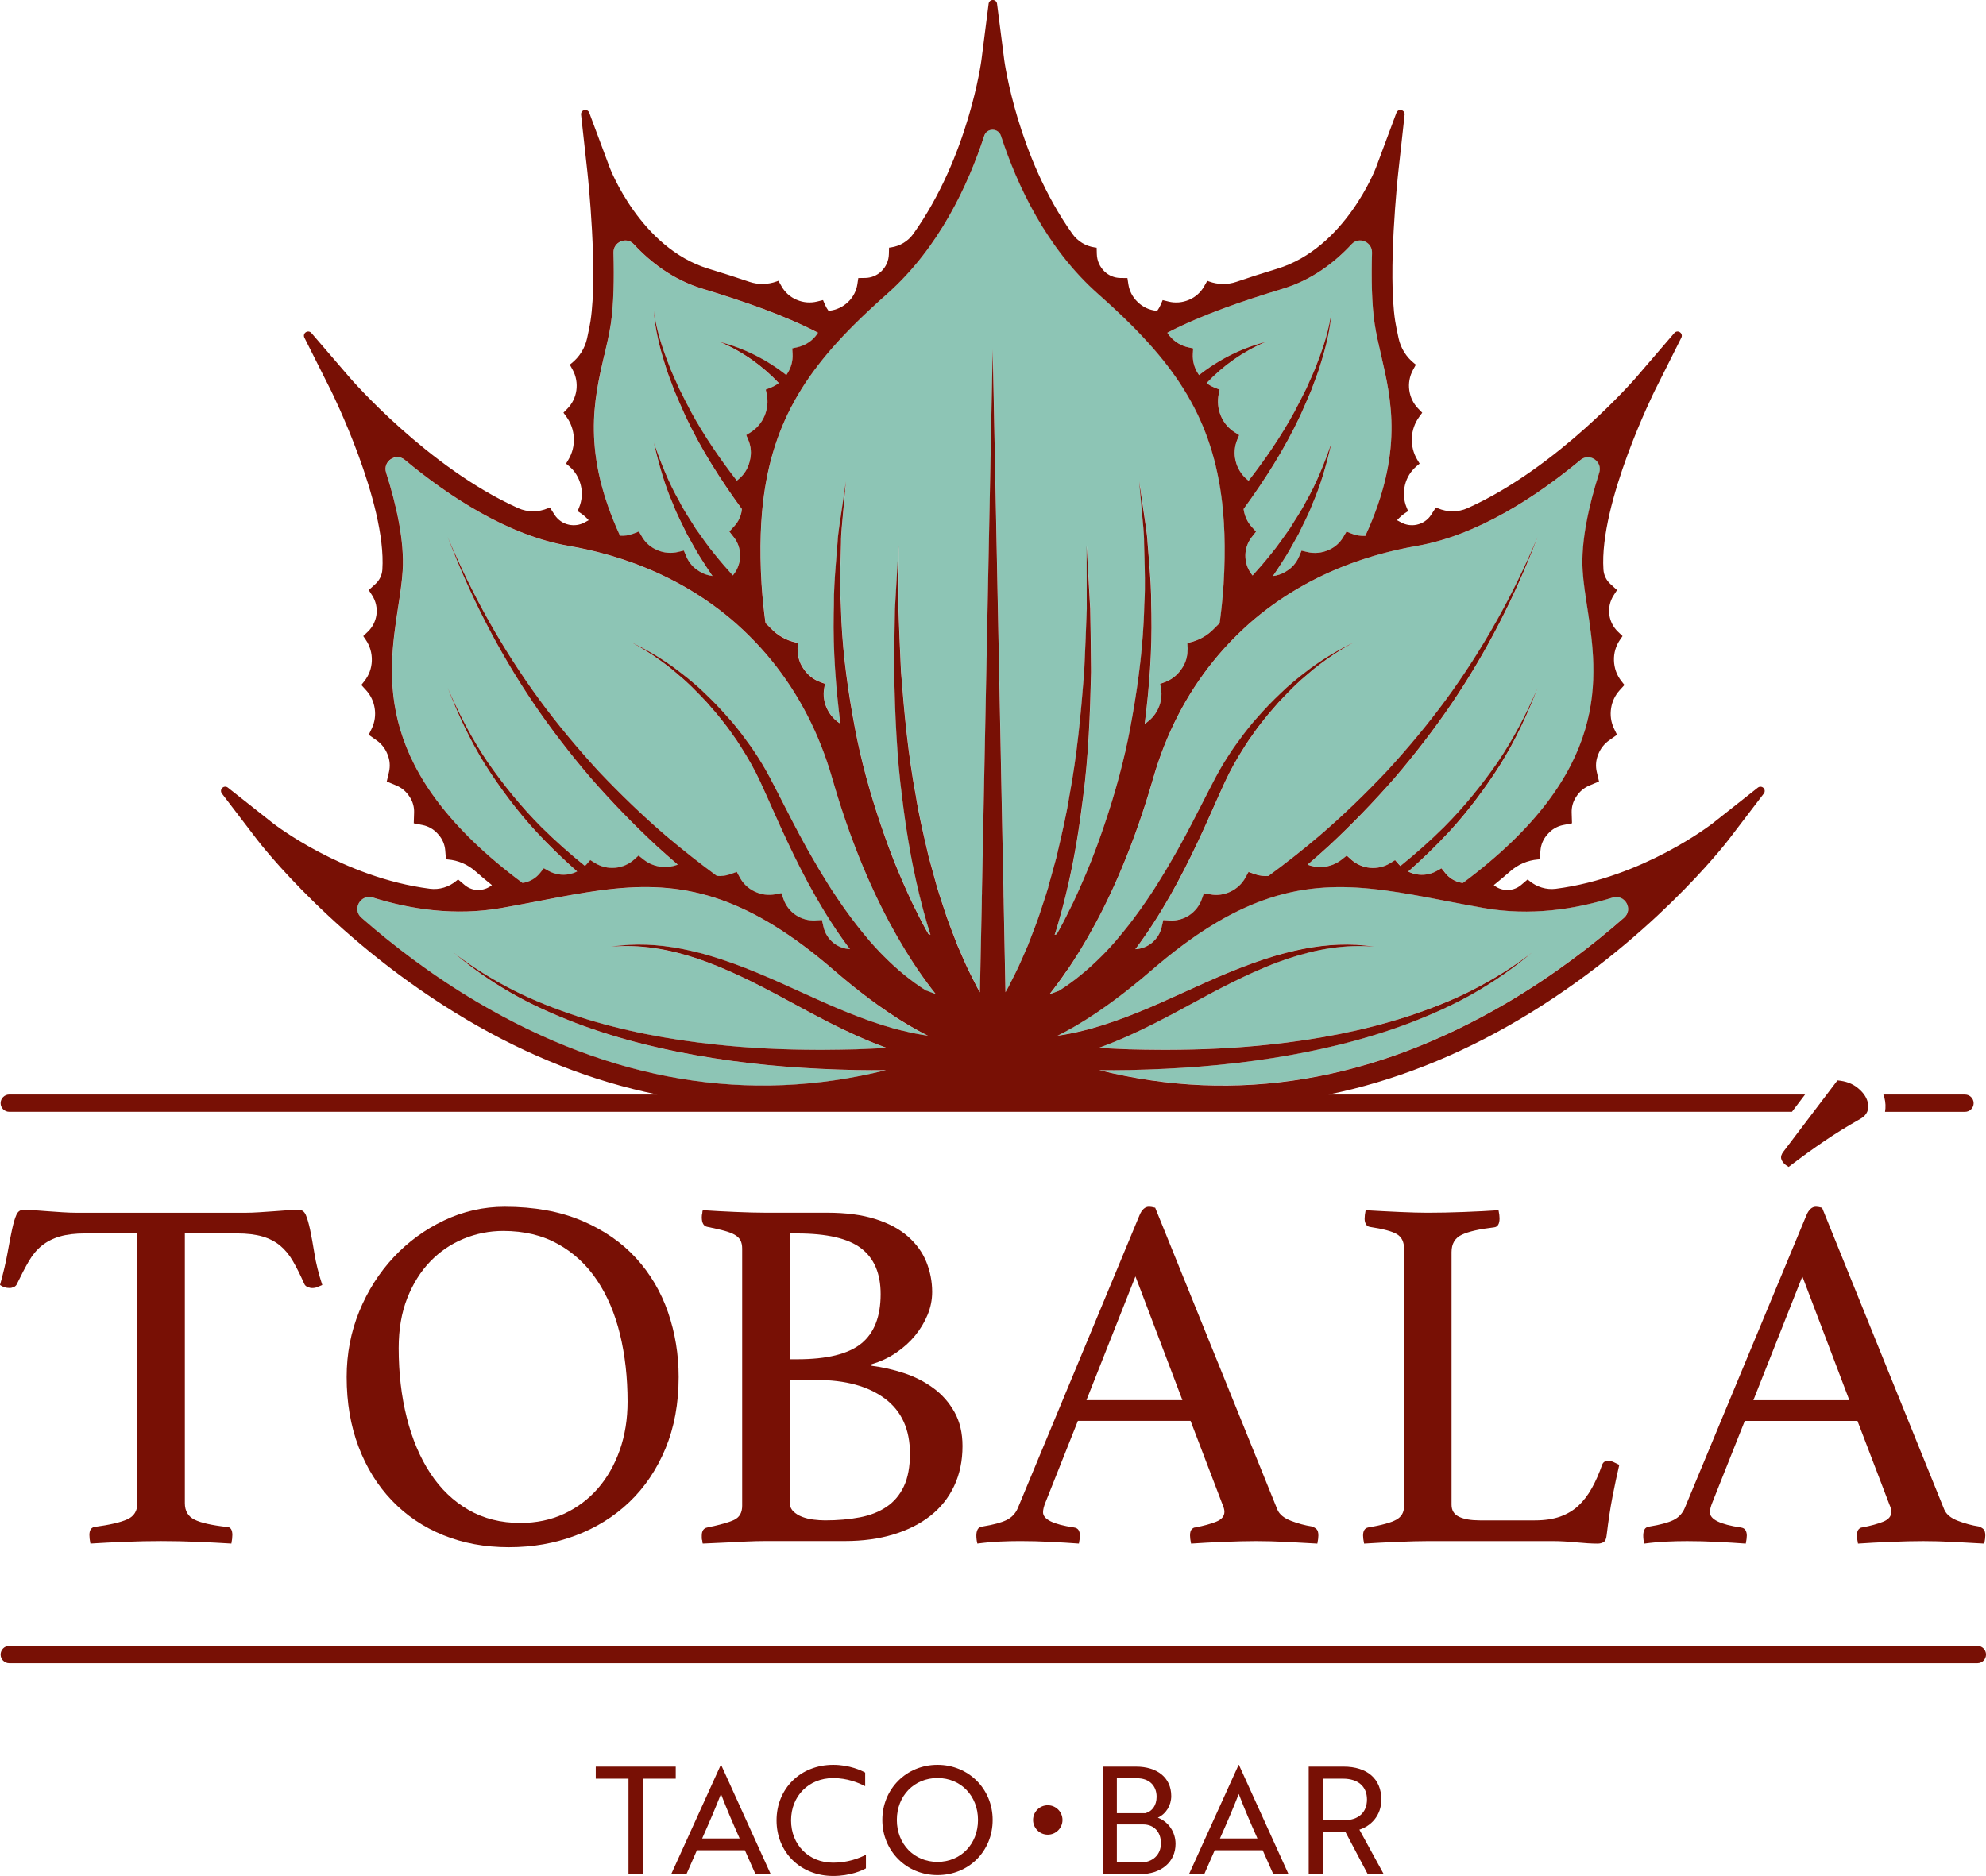 <?xml version="1.0" encoding="UTF-8"?><svg id="Capa_2" xmlns="http://www.w3.org/2000/svg" viewBox="0 0 599.47 566.37"><defs><style>.cls-1{fill:#781005;}.cls-2{fill:#8dc5b5;}</style></defs><g id="Capa_1-2"><g><polygon class="cls-1" points="203.97 533.35 179.83 533.35 179.83 537 189.71 537 189.71 565.83 194.04 565.83 194.04 537 203.97 537 203.97 533.35"/><path class="cls-1" d="M217.58,532.81l-14.98,33.02h4.6l3.16-7.22h14.48l3.2,7.22h4.6l-14.98-33.02h-.09Zm-5.64,22.24c2.21-4.96,3.88-8.84,5.68-13.44,1.76,4.6,3.43,8.48,5.64,13.44h-11.32Z"/><path class="cls-1" d="M238.78,549.59c0-7.35,5.32-12.77,12.72-12.77,4.15,0,7.53,1.35,9.65,2.44v-4.1c-1.08-.63-4.74-2.35-9.65-2.35-9.83,0-17.1,7.13-17.1,16.78s7.26,16.78,17.1,16.78c5.14,0,8.8-1.67,9.88-2.3v-4.1c-2.12,1.08-5.5,2.39-9.88,2.39-7.4,0-12.72-5.41-12.72-12.77Z"/><path class="cls-1" d="M282.98,532.81c-9.43,0-16.65,7.34-16.65,16.65s7.22,16.65,16.65,16.65,16.65-7.2,16.65-16.65-7.35-16.65-16.65-16.65Zm0,29.31c-7.04,0-12.27-5.37-12.27-12.66s5.23-12.66,12.27-12.66,12.23,5.37,12.23,12.66-5.19,12.66-12.23,12.66Z"/><path class="cls-1" d="M349.48,548.78c2.53-1.17,4.06-3.74,4.06-6.54,0-5.55-4.24-8.89-10.65-8.89h-9.97v32.48h11.14c6.45,0,10.78-3.65,10.78-9.16,0-3.56-2.17-6.72-5.37-7.9Zm-12.36-11.91h6.09c3.7,0,5.91,2.26,5.91,5.59,0,2.62-1.35,4.42-3.38,4.96h-8.62v-10.56Zm7.08,25.44h-7.08v-11.5h7.94c3.2,0,5.37,2.21,5.37,5.68s-2.48,5.82-6.23,5.82Z"/><path class="cls-1" d="M373.88,532.81l-14.98,33.02h4.6l3.16-7.22h14.48l3.2,7.22h4.6l-14.98-33.02h-.09Zm-5.64,22.24c2.21-4.96,3.88-8.84,5.68-13.44,1.76,4.6,3.43,8.48,5.64,13.44h-11.32Z"/><path class="cls-1" d="M416.95,543.27c0-6.23-4.29-9.92-11.41-9.92h-10.51v32.48h4.33v-12.72h6.77l6.72,12.72h4.83l-7.35-13.44c3.47-1.08,6.63-4.24,6.63-9.11Zm-11.19,6.27h-6.41v-12.54h6.05c4.51,0,7.22,2.35,7.22,6.27s-2.57,6.27-6.86,6.27Z"/><path class="cls-1" d="M316.27,545.02c-2.45,0-4.44,1.99-4.44,4.44s1.99,4.44,4.44,4.44,4.44-1.99,4.44-4.44-1.99-4.44-4.44-4.44Z"/><g><path class="cls-2" d="M264.98,303.45c-3.18-2.28-6.58-4.89-10.23-7.93-1.03-.86-2.08-1.75-3.15-2.67-12.67-10.95-23.62-17.49-33.85-21.13-11.13-3.96-21.41-4.47-32.07-3.42-1.55,.15-3.12,.34-4.69,.55-5.21,.7-10.56,1.7-16.18,2.78-.64,.12-1.27,.24-1.91,.37-2.1,.4-4.25,.81-6.43,1.22-.24,.04-.48,.09-.72,.13-.24,.04-.48,.09-.72,.13-1.22,.22-2.42,.45-3.67,.67-13.98,2.45-27.38,.43-38.8-3.15-3.71-1.16-6.41,3.52-3.49,6.08,9.47,8.29,21.23,17.34,34.92,25.43,40.69,24.04,82.09,30.91,123.43,20.6-3.03,.02-6.07,.02-9.1-.04-14.35-.31-28.69-1.33-42.87-3.57-14.17-2.2-28.2-5.54-41.6-10.6-6.68-2.58-13.25-5.47-19.45-9.03-6.2-3.56-12.09-7.62-17.5-12.25,5.63,4.36,11.68,8.11,17.99,11.33,6.31,3.23,12.94,5.76,19.65,7.98,13.46,4.34,27.42,6.95,41.46,8.44,10.27,1.11,20.6,1.58,30.93,1.6,.3,0,.6,0,.9,0,.05,0,.09,0,.13,0,.51,0,1.03,0,1.54-.01,2.8-.01,5.59-.05,8.38-.13,.13,0,.27,0,.4,0,.34,0,.68-.03,1.01-.05,.41-.01,.81-.04,1.22-.05,1.75-.06,3.5-.15,5.24-.23,.65-.03,1.3-.05,1.95-.09-.19-.07-.37-.14-.56-.21-5.83-2.13-11.41-4.7-16.83-7.46-3.35-1.7-6.64-3.47-9.91-5.25-4.48-2.44-8.96-4.86-13.5-7.1-1.95-.97-3.92-1.9-5.91-2.79-2.44-1.1-4.91-2.13-7.42-3.07-8.27-3.09-17.08-5.13-26.01-4.87-1.06,.03-2.12,.08-3.18,.18,.94-.16,1.89-.26,2.84-.36,7.05-.75,14.22-.03,21.19,1.56,1.96,.45,3.9,.94,5.82,1.51,9.7,2.87,18.94,7.05,28.04,11.21,9.07,4.15,18.17,8.15,27.53,10.77,.83,.23,1.67,.44,2.51,.65,2.58,.64,5.18,1.17,7.77,1.54-.89-.44-1.83-.93-2.79-1.45-3.64-1.96-7.74-4.52-12.32-7.8Z"/><path class="cls-2" d="M191.1,161.19l1.76-.68,1.01,1.71c1.01,1.7,2.57,3.07,4.39,3.84l.23,.1c1.94,.82,4.13,1.01,6.18,.52l1.76-.42,.77,1.83c.79,1.85,2.11,3.37,3.84,4.4l.37,.22c1.12,.67,2.37,1.06,3.66,1.22-.96-1.39-1.89-2.8-2.79-4.22-1.83-2.73-3.35-5.66-4.97-8.5-1.39-2.98-2.98-5.84-4.12-8.91-2.63-5.98-4.34-12.3-5.83-18.58,2.17,6.1,4.5,12.11,7.71,17.68,1.43,2.86,3.29,5.5,4.93,8.22,1.88,2.59,3.63,5.24,5.68,7.68,1.77,2.23,3.62,4.38,5.54,6.47l.38-.5c1.18-1.57,1.82-3.51,1.8-5.47v-.23c-.02-1.92-.68-3.81-1.87-5.31l-1.36-1.73,1.56-1.72c1.26-1.38,2.04-3.16,2.21-5.01v-.07c-6.51-8.94-12.47-18.31-17.16-28.33-1.12-2.53-2.24-5.05-3.3-7.59-.92-2.61-2.02-5.14-2.76-7.8-1.67-5.24-2.99-10.63-3.36-16.11,.72,5.44,2.37,10.69,4.35,15.77,.9,2.57,2.15,5.02,3.21,7.52,1.2,2.44,2.47,4.86,3.72,7.27,3.99,7.29,8.69,14.15,13.77,20.7l.62-.52c1.6-1.34,2.75-3.19,3.23-5.21l.12-.49c.49-2.03,.32-4.12-.49-6.04l-.64-1.51,1.34-.84c1.86-1.18,3.31-2.88,4.17-4.91,.94-2.2,1.15-4.48,.66-6.7l-.28-1.28,1.66-.66c.83-.33,1.58-.78,2.28-1.31-4.92-5.21-10.96-9.53-17.78-12.41,7.18,1.84,14.05,5.27,20.05,9.99,.01-.02,.03-.03,.04-.05l.27-.42c1.14-1.76,1.68-3.8,1.57-5.89l-.09-1.69,1.57-.35c2.07-.46,3.98-1.61,5.36-3.22,.32-.37,.59-.77,.85-1.17-10.45-5.39-22.46-9.5-34.94-13.3-8.67-2.64-15.49-7.84-20.67-13.42-2.22-2.39-6.23-.68-6.14,2.58,.22,7.65,.1,15.64-.83,21.67-.47,3.03-1.18,6.08-1.93,9.31-3.13,13.47-6.79,29.37,4.77,54.51,1.33,.07,2.68-.11,3.93-.6Z"/><path class="cls-2" d="M276.59,292.08c-.38-.57-.77-1.15-1.15-1.74-5.97-9.18-12.45-21.42-18.35-37.39-.08-.23-.17-.46-.25-.68-.08-.23-.17-.45-.25-.68-1.35-3.73-2.67-7.66-3.94-11.79-.48-1.57-.96-3.17-1.43-4.8-3.86-13.44-10.04-25.33-18.17-35.39-2.21-2.73-4.57-5.33-7.06-7.79-1.08-1.06-2.18-2.11-3.31-3.12-.17-.16-.35-.32-.52-.47-8.83-7.76-19.18-13.88-30.8-18.15-2.15-.79-4.34-1.52-6.58-2.18-.3-.09-.6-.18-.91-.26-.3-.09-.6-.18-.9-.26-3.65-1.01-7.4-1.86-11.26-2.53-18.42-3.18-36.28-15-49.48-25.96-2.74-2.28-6.75,.46-5.66,3.85,3.14,9.86,5.58,20.73,5,29.64-.22,3.44-.78,7.11-1.38,11-3.22,21.07-7.56,49.63,37.53,83.22,.14-.02,.28-.01,.42-.04,1.95-.37,3.66-1.4,4.87-2.91l1.17-1.47,1.48,.82c1.83,1.02,3.97,1.38,6.03,1.01,.91-.16,1.76-.47,2.55-.86-4.3-3.8-8.44-7.79-12.34-11.99-5.8-6.32-10.95-13.21-15.53-20.43-4.51-7.28-8.14-15.04-11.18-22.99,3.37,7.83,7.3,15.39,12.06,22.42,4.84,6.97,10.19,13.56,16.16,19.56,4.19,4.15,8.6,8.06,13.18,11.76,.15-.15,.32-.28,.46-.45l1.15-1.32,1.49,.92c1.79,1.1,3.94,1.6,6.02,1.41,2.18-.2,4.2-1.09,5.76-2.51l1.31-1.18,1.52,1.2c1.67,1.32,3.67,2.09,5.79,2.23,1.58,.11,3.1-.14,4.52-.69-2.16-1.86-4.3-3.74-6.4-5.66-6.97-6.47-13.56-13.32-19.82-20.45-6.16-7.22-11.97-14.72-17.29-22.56-10.62-15.69-19.25-32.64-25.93-50.27,7.32,17.37,16.54,33.92,27.63,49.07,5.55,7.57,11.58,14.77,17.91,21.67,6.44,6.81,13.17,13.32,20.26,19.42,5,4.25,10.16,8.31,15.45,12.19,1.33,.1,2.67-.05,3.94-.49l2.07-.72,.93,1.7c1.01,1.84,2.54,3.3,4.44,4.21,1.99,.96,4.09,1.24,6.17,.86l1.92-.35,.68,1.91c.69,1.91,2,3.58,3.69,4.71,1.78,1.18,3.85,1.73,5.89,1.61l1.98-.12,.49,2.13c.43,1.85,1.47,3.53,2.94,4.73,1.46,1.19,3.21,1.84,5.02,1.93-7.67-10.19-13.65-21.33-18.96-32.62-2.8-5.93-5.36-11.97-8.07-17.84-1.66-3.6-3.62-7.07-5.77-10.43-.16-.25-.31-.49-.47-.74-.33-.51-.64-1.02-.98-1.52-.28-.41-.58-.81-.87-1.22-.61-.87-1.21-1.75-1.85-2.6-.81-1.08-1.66-2.14-2.51-3.19-.32-.39-.63-.77-.95-1.16-.25-.3-.51-.59-.77-.89-.68-.79-1.35-1.59-2.05-2.36-.25-.28-.53-.55-.78-.82-.33-.36-.67-.71-1-1.06-1.66-1.73-3.36-3.42-5.15-5.02-.39-.35-.81-.69-1.21-1.03-.53-.46-1.05-.91-1.59-1.36-.23-.19-.45-.39-.68-.58-3.81-3.07-7.88-5.82-12.23-8.14,4.29,2,8.36,4.43,12.22,7.18,.24,.17,.48,.34,.71,.51,.23,.17,.45,.35,.68,.52,.61,.45,1.21,.92,1.81,1.38,.58,.46,1.17,.91,1.74,1.38,1.06,.87,2.11,1.76,3.14,2.68,.58,.52,1.13,1.06,1.69,1.59,2.48,2.34,4.84,4.79,7.08,7.36,.5,.57,1.01,1.13,1.5,1.71,.07,.08,.14,.17,.21,.26,1.67,2.02,3.26,4.11,4.78,6.25,.23,.33,.48,.65,.71,.98,.28,.41,.56,.83,.84,1.25,1.56,2.34,3.02,4.74,4.35,7.23,.08,.14,.17,.28,.24,.43,.11,.21,.22,.43,.33,.64,1.45,2.76,2.86,5.52,4.26,8.27,.15,.3,.31,.6,.47,.9,1.3,2.54,2.59,5.07,3.94,7.57,.57,1.07,1.16,2.13,1.74,3.2,.17,.32,.34,.64,.52,.95,.18,.32,.36,.63,.54,.95,.2,.36,.4,.71,.61,1.07,1.64,2.89,3.33,5.74,5.09,8.53,.2,.32,.4,.64,.61,.96,.19,.3,.38,.61,.58,.91,.12,.18,.24,.36,.35,.54,.22,.34,.45,.67,.68,1.01,.24,.37,.49,.73,.73,1.1,1.41,2.09,2.87,4.15,4.37,6.16,.28,.37,.56,.73,.84,1.09,.23,.29,.45,.59,.67,.88,.58,.74,1.16,1.46,1.75,2.19,.31,.38,.63,.75,.94,1.13,.4,.47,.78,.96,1.19,1.43,1.06,1.22,2.16,2.42,3.28,3.58,.34,.35,.68,.69,1.02,1.03,3.91,3.92,8.16,7.45,12.73,10.32,.96,.37,1.92,.72,2.88,1.08-1.73-2.18-3.55-4.65-5.45-7.43-.15-.22-.3-.44-.44-.66Z"/><path class="cls-2" d="M353.23,101.61c1.38,1.62,3.29,2.76,5.36,3.23l1.57,.35-.09,1.69c-.11,2.09,.43,4.13,1.57,5.89l.27,.42s.03,.03,.04,.05c6-4.72,12.87-8.15,20.05-9.99-6.81,2.88-12.85,7.19-17.78,12.41,.7,.53,1.45,.98,2.28,1.31l1.66,.66-.25,1.16c-.5,2.3-.29,4.66,.64,6.82,.86,2.03,2.3,3.73,4.17,4.91l1.34,.84-.55,1.31c-.87,2.06-1.05,4.29-.53,6.47,.53,2.23,1.75,4.19,3.45,5.61l.47,.39c5.08-6.55,9.78-13.41,13.77-20.7,1.25-2.41,2.52-4.82,3.72-7.27,1.06-2.5,2.31-4.94,3.21-7.52,1.98-5.08,3.63-10.33,4.35-15.77-.37,5.48-1.69,10.87-3.36,16.11-.74,2.66-1.84,5.19-2.76,7.8-1.06,2.55-2.18,5.07-3.3,7.59-4.68,10-10.63,19.37-17.14,28.29,.27,2.04,1.12,3.94,2.47,5.42l1.29,1.42-1.3,1.65c-1.23,1.56-1.91,3.51-1.93,5.49-.02,2.09,.62,4.03,1.8,5.6l.38,.5c1.91-2.09,3.77-4.25,5.53-6.47,2.05-2.44,3.8-5.09,5.68-7.68,1.65-2.72,3.5-5.35,4.93-8.22,3.21-5.57,5.54-11.58,7.71-17.68-1.49,6.28-3.2,12.6-5.83,18.58-1.15,3.07-2.73,5.93-4.12,8.91-1.62,2.84-3.14,5.77-4.97,8.5-.9,1.42-1.83,2.83-2.79,4.22,1.29-.16,2.54-.56,3.66-1.22l.37-.22c1.73-1.03,3.05-2.55,3.84-4.4l.77-1.83,1.76,.42c2.04,.49,4.24,.31,6.18-.52l.22-.1c1.85-.79,3.37-2.12,4.4-3.84l1.01-1.7,1.76,.68c1.25,.48,2.6,.67,3.93,.6,11.56-25.13,7.89-41.04,4.77-54.51-.75-3.23-1.46-6.28-1.93-9.31-.93-6.03-1.05-14.02-.83-21.67,.09-3.26-3.92-4.98-6.14-2.58-5.18,5.58-12,10.78-20.67,13.42-12.49,3.8-24.5,7.91-34.96,13.31,.22,.34,.45,.68,.72,.99l.15,.17Z"/><path class="cls-2" d="M490.22,277.06c2.92-2.56,.22-7.24-3.49-6.08-11.41,3.58-24.82,5.6-38.8,3.15-1.24-.22-2.45-.45-3.67-.67-.24-.04-.48-.09-.72-.13-.24-.04-.48-.09-.72-.13-2.18-.41-4.33-.82-6.43-1.22-.64-.12-1.28-.25-1.91-.37-5.62-1.08-10.97-2.07-16.18-2.78-1.58-.21-3.14-.4-4.69-.55-10.66-1.05-20.93-.54-32.07,3.42-10.22,3.64-21.18,10.18-33.85,21.13-1.07,.92-2.12,1.81-3.15,2.67-3.65,3.04-7.05,5.65-10.23,7.93-4.59,3.29-8.69,5.84-12.32,7.8-.96,.52-1.89,1.01-2.79,1.45,2.6-.37,5.19-.89,7.77-1.54,.84-.21,1.68-.42,2.51-.65,9.36-2.61,18.46-6.62,27.53-10.77,9.1-4.16,18.34-8.34,28.04-11.21,1.92-.57,3.86-1.07,5.82-1.51,6.97-1.59,14.14-2.3,21.19-1.56,.95,.1,1.9,.2,2.84,.36-1.06-.1-2.12-.14-3.18-.18-8.93-.26-17.75,1.77-26.01,4.87-2.51,.94-4.98,1.97-7.43,3.07-1.98,.89-3.95,1.82-5.9,2.79-4.55,2.25-9.02,4.67-13.5,7.1-3.27,1.78-6.56,3.55-9.91,5.25-5.43,2.77-11.01,5.34-16.86,7.47-.18,.07-.36,.14-.54,.2,.69,.04,1.38,.06,2.06,.09,1.71,.09,3.42,.17,5.13,.23,.41,.01,.81,.04,1.22,.05,.34,.01,.68,.04,1.02,.05,.13,0,.27,0,.4,0,2.79,.07,5.59,.11,8.39,.13,.51,0,1.03,.01,1.54,.01,.04,0,.09,0,.13,0,.3,0,.6,0,.9,0,10.33-.02,20.66-.49,30.93-1.6,14.03-1.48,27.99-4.1,41.46-8.44,6.7-2.22,13.34-4.76,19.65-7.98,6.31-3.22,12.36-6.97,17.99-11.33-5.41,4.63-11.3,8.69-17.5,12.25-6.2,3.56-12.77,6.45-19.45,9.03-13.41,5.06-27.44,8.4-41.6,10.6-14.17,2.24-28.52,3.27-42.87,3.57-3.03,.06-6.07,.06-9.1,.04,41.35,10.3,82.74,3.44,123.43-20.6,13.69-8.09,25.45-17.14,34.92-25.43Z"/><path class="cls-2" d="M317.07,265.49l1.85-6.71c.14-.6,.28-1.2,.41-1.79,1.28-5.52,2.6-11.04,3.48-16.65,2.34-12.38,3.51-24.98,4.49-37.59,.06-1.21,.11-2.42,.16-3.63,.1-2.18,.2-4.36,.28-6.54,.12-2.93,.22-5.87,.33-8.81l-.04-19.02,.02,.34,1.06,18.67c.05,2.55,.09,5.1,.13,7.65,.05,3.37,.1,6.75,.12,10.13,0,.43,.01,.86,.01,1.28-.29,12.71-.77,25.46-2.45,38.13-.52,4.33-1.14,8.66-1.87,12.98-.35,2.1-.73,4.21-1.14,6.3-.06,.31-.13,.63-.19,.94-.06,.32-.13,.63-.19,.95-1.13,5.55-2.46,11.07-4.06,16.53-.34,1.19-.72,2.37-1.09,3.55h.02l.38-.13,.23-.08c.27-.48,.55-.95,.81-1.44,1.49-2.66,2.8-5.44,4.18-8.18,1.85-3.98,3.62-8.01,5.26-12.1,.09-.23,.19-.46,.28-.7,.09-.22,.17-.45,.25-.67,.46-1.18,.92-2.37,1.36-3.56,.78-2.12,1.52-4.25,2.25-6.4,3.24-9.56,5.94-19.34,7.81-29.31,1.98-10.57,3.5-21.29,4.04-32.08,.08-1.65,.14-3.3,.18-4.95,.1-1.54,.15-3.07,.18-4.61,.07-4.7-.14-9.4-.24-14.11,.02-3.13-.41-6.23-.65-9.35l-.78-8.65-.06-.7,.03,.22,.07,.47,1.26,8.6c.42,3.1,1.02,6.2,1.18,9.33,.32,4.21,.72,8.43,.94,12.66,.11,2.04,.18,4.09,.16,6.14,.03,.89,.04,1.79,.06,2.68,.21,11.08-.64,22.18-2.02,33.21,1.65-1.03,3.02-2.49,3.89-4.24l.12-.25c.96-1.93,1.28-4.15,.9-6.27l-.24-1.32,1.31-.47c2.06-.74,3.81-2.09,5.05-3.9l.22-.32c1.09-1.59,1.66-3.5,1.68-5.42,0-.2,.03-.41,.02-.61l-.08-1.61,.57-.13c2.91-.64,5.52-2.11,7.53-4.24,.53-.56,1.1-1.08,1.65-1.63,.25-1.79,.46-3.56,.64-5.31,.23-2.22,.43-4.41,.56-6.56,.32-5.35,.4-10.35,.24-15.05-.08-2.32-.22-4.57-.41-6.75-1.17-13.04-4.42-23.64-9.63-33.14-.74-1.34-1.51-2.67-2.33-3.97-2.99-4.77-6.51-9.3-10.54-13.77-1.24-1.37-2.52-2.74-3.85-4.1-.2-.21-.41-.42-.62-.63-.2-.21-.41-.41-.61-.62-3.12-3.12-6.48-6.25-10.1-9.45-15.73-13.91-24.56-33.04-29.36-47.77-.8-2.45-4.25-2.45-5.05,0-4.8,14.73-13.63,33.86-29.36,47.77-3.62,3.2-6.98,6.32-10.1,9.45-.21,.21-.41,.41-.61,.62-.21,.21-.41,.42-.62,.62-1.33,1.36-2.62,2.73-3.86,4.1-4.03,4.46-7.55,8.99-10.54,13.77-.82,1.3-1.59,2.63-2.33,3.97-5.22,9.5-8.46,20.1-9.63,33.14-.19,2.18-.33,4.42-.41,6.75-.16,4.7-.08,9.69,.24,15.05,.13,2.15,.33,4.34,.56,6.56,.18,1.75,.4,3.52,.64,5.31,.54,.55,1.12,1.07,1.65,1.63,2.01,2.13,4.62,3.59,7.53,4.24l.57,.13-.08,1.61c-.01,.2,.02,.41,.02,.61,.02,1.92,.59,3.83,1.68,5.42l.22,.32c1.24,1.81,2.99,3.16,5.05,3.9l1.31,.47-.24,1.32c-.38,2.12-.06,4.35,.9,6.27l.12,.24c.87,1.74,2.23,3.19,3.87,4.22-1.39-11.03-2.23-22.13-2.02-33.22,.02-.89,.02-1.78,.06-2.66-.02-2.05,.06-4.1,.16-6.15,.22-4.22,.62-8.44,.94-12.65,.16-3.13,.76-6.23,1.18-9.33l1.36-9.29-.84,9.35c-.25,3.12-.67,6.21-.65,9.35-.1,4.7-.31,9.4-.24,14.09,.02,1.54,.08,3.08,.18,4.62,.03,1.64,.1,3.29,.18,4.93,.53,10.8,2.06,21.52,4.04,32.1,1.86,9.96,4.56,19.74,7.81,29.29,.73,2.15,1.47,4.29,2.26,6.41,.44,1.2,.9,2.38,1.36,3.57,.09,.22,.17,.45,.25,.67,.09,.23,.19,.46,.28,.69,1.64,4.09,3.41,8.12,5.26,12.1,1.38,2.74,2.69,5.52,4.18,8.18,.26,.49,.54,.96,.81,1.44l.63,.21c-.38-1.18-.75-2.35-1.09-3.54-1.6-5.47-2.93-11-4.06-16.55-.06-.31-.13-.63-.19-.94-.06-.31-.13-.62-.19-.93-.41-2.1-.78-4.2-1.14-6.31-.72-4.31-1.34-8.64-1.86-12.97-1.68-12.67-2.16-25.42-2.45-38.13,0-.42,.01-.84,.01-1.26,.02-3.39,.07-6.78,.12-10.17,.04-2.55,.08-5.09,.13-7.64l1.08-19.01-.04,19.02c.11,2.93,.22,5.86,.33,8.79,.09,2.19,.19,4.39,.29,6.58,.05,1.2,.1,2.41,.16,3.61,.99,12.61,2.15,25.2,4.49,37.59,.88,5.61,2.2,11.13,3.47,16.64,.14,.6,.28,1.2,.42,1.8l1.85,6.71,.19,.68,.19,.69,.27,.98c.9,3,1.93,5.95,2.89,8.92,1.02,2.95,2.21,5.83,3.3,8.74,1.27,2.83,2.42,5.72,3.82,8.46l2.08,4.12,.86,1.52,.54-27.35v-.72l.03-.64v-.36l.02-.71v-.72l.27-12.93v-.76l.03-.76,2.96-149.33,2.96,149.33v.76l.03,.76,.26,12.93v.72l.03,.71v.36l.02,.64v.72l.56,27.32,.84-1.49,2.08-4.12c1.4-2.74,2.55-5.63,3.82-8.46,1.09-2.91,2.28-5.79,3.3-8.74,.96-2.97,1.99-5.92,2.89-8.92l.27-.98,.19-.69,.19-.68Z"/><path class="cls-2" d="M332.45,288.76c.34-.34,.69-.69,1.03-1.04,1.11-1.16,2.2-2.34,3.26-3.55,.4-.46,.77-.93,1.16-1.4,.32-.38,.64-.76,.96-1.15,.59-.72,1.17-1.45,1.75-2.18,.23-.29,.45-.58,.68-.88,.27-.36,.55-.71,.82-1.07,1.52-2.02,2.99-4.1,4.42-6.21,.25-.36,.49-.73,.73-1.1,.22-.33,.45-.66,.67-1,.12-.18,.24-.36,.35-.53,.2-.3,.38-.61,.58-.92,.2-.32,.4-.64,.61-.96,1.76-2.8,3.46-5.65,5.09-8.53,.2-.36,.41-.71,.61-1.07,.18-.32,.36-.63,.54-.95,.18-.32,.35-.64,.52-.95,.59-1.06,1.17-2.13,1.74-3.2,1.35-2.5,2.64-5.03,3.94-7.57,.15-.3,.31-.6,.47-.9,1.4-2.75,2.81-5.51,4.26-8.27,.11-.21,.22-.43,.33-.64,.08-.14,.16-.28,.24-.43,1.34-2.49,2.8-4.9,4.36-7.24,.28-.41,.55-.83,.83-1.24,.23-.33,.47-.65,.7-.98,1.5-2.12,3.07-4.18,4.72-6.18,.09-.11,.17-.22,.26-.33,.47-.56,.96-1.09,1.44-1.64,2.26-2.59,4.64-5.07,7.14-7.42,.57-.53,1.12-1.08,1.7-1.6,1.02-.92,2.08-1.8,3.14-2.68,.57-.47,1.15-.92,1.73-1.38,.6-.47,1.2-.93,1.81-1.38,.23-.17,.45-.35,.68-.52,.24-.17,.48-.34,.71-.51,3.86-2.75,7.93-5.17,12.22-7.18-4.35,2.32-8.42,5.07-12.23,8.14-.23,.19-.45,.39-.68,.58-.54,.44-1.07,.9-1.59,1.36-.4,.35-.82,.68-1.21,1.03-1.78,1.6-3.49,3.29-5.14,5.02-.34,.35-.68,.71-1.01,1.07-.26,.28-.53,.54-.78,.82-.7,.77-1.37,1.57-2.05,2.36-.25,.3-.52,.59-.77,.89-.32,.38-.63,.76-.94,1.14-.86,1.06-1.71,2.12-2.52,3.2-.64,.85-1.24,1.73-1.85,2.59-.29,.41-.59,.81-.87,1.22-.34,.5-.65,1.02-.99,1.52-.16,.24-.32,.49-.47,.74-2.15,3.36-4.11,6.83-5.77,10.43-2.71,5.87-5.27,11.91-8.07,17.84-5.3,11.3-11.28,22.43-18.96,32.62,1.81-.1,3.56-.74,4.97-1.89,1.52-1.24,2.56-2.92,2.99-4.77l.49-2.13,1.99,.12c2.03,.12,4.1-.43,5.81-1.56,1.77-1.17,3.08-2.85,3.77-4.76l.69-1.91,1.92,.35c2.07,.38,4.18,.09,6.08-.82,1.98-.95,3.52-2.41,4.53-4.25l.93-1.7,2.07,.72c1.28,.45,2.61,.6,3.94,.49,5.28-3.88,10.44-7.95,15.45-12.19,7.09-6.11,13.82-12.61,20.26-19.42,6.33-6.9,12.36-14.1,17.91-21.67,11.09-15.15,20.31-31.69,27.63-49.07-6.68,17.63-15.31,34.58-25.93,50.27-5.32,7.84-11.13,15.34-17.29,22.56-6.26,7.13-12.85,13.98-19.82,20.45-2.1,1.92-4.24,3.8-6.4,5.66,1.41,.54,2.92,.79,4.45,.69,2.19-.14,4.19-.91,5.86-2.23l1.52-1.2,1.31,1.18c1.57,1.42,3.59,2.31,5.7,2.51,2.16,.2,4.3-.3,6.09-1.4l1.49-.92,1.15,1.32c.14,.16,.31,.3,.46,.45,4.58-3.7,8.99-7.61,13.18-11.76,5.97-6,11.33-12.59,16.16-19.56,4.76-7.03,8.69-14.6,12.06-22.42-3.05,7.95-6.68,15.71-11.18,22.99-4.58,7.22-9.73,14.11-15.53,20.43-3.91,4.2-8.04,8.19-12.35,12,.77,.38,1.58,.68,2.43,.83,2.19,.39,4.33,.02,6.15-.99l1.48-.82,1.17,1.47c1.21,1.51,2.92,2.54,4.82,2.9,.16,.03,.32,.03,.47,.05,45.09-33.58,40.75-62.14,37.53-83.21-.6-3.89-1.16-7.56-1.38-11-.58-8.91,1.86-19.77,5-29.64,1.08-3.4-2.92-6.13-5.66-3.85-13.19,10.96-31.06,22.79-49.48,25.96-3.86,.67-7.61,1.51-11.26,2.53-.3,.08-.6,.18-.9,.26-.3,.09-.6,.17-.91,.26-2.24,.66-4.43,1.39-6.58,2.18-11.62,4.27-21.97,10.39-30.8,18.15-.18,.15-.35,.31-.52,.47-1.12,1-2.2,2.03-3.27,3.08-2.51,2.47-4.88,5.08-7.1,7.83-8.13,10.06-14.3,21.95-18.17,35.39-.47,1.63-.95,3.23-1.43,4.8-1.27,4.14-2.59,8.06-3.94,11.79-.08,.23-.17,.45-.25,.68-.08,.23-.17,.46-.25,.68-5.9,15.97-12.38,28.22-18.35,37.4-.4,.62-.8,1.22-1.2,1.81l-.05,.07c-.09,.14-.19,.29-.28,.43-.02,.03-.05,.07-.07,.1-1.89,2.78-3.71,5.25-5.44,7.43,.96-.36,1.93-.71,2.88-1.08,4.57-2.87,8.83-6.4,12.75-10.34Z"/></g><path class="cls-1" d="M401,330.45c19.54-3.98,38.83-11.55,57.64-22.68,39.12-23.15,62.23-53.09,63.2-54.35l10.57-13.85c.4-.52,.34-1.23-.12-1.69-.46-.46-1.18-.49-1.69-.09l-13.67,10.8c-.21,.16-21,16.37-47.31,19.74-2.84,.36-5.78-.53-8.05-2.44l-.45-.38-1.99,1.69c-1.28,1.09-2.97,1.63-4.74,1.47-1.3-.11-2.51-.62-3.49-1.45,1.71-1.38,3.37-2.77,4.95-4.16,2.37-2.08,5.25-3.32,8.33-3.58l.59-.05,.22-2.71c.14-1.73,.86-3.4,2.01-4.7l.29-.33c1.18-1.33,2.78-2.25,4.52-2.6l2.69-.53-.1-3.25c-.05-1.65,.4-3.27,1.3-4.66l.14-.21c.96-1.49,2.33-2.63,3.96-3.31l2.86-1.19-.68-2.91c-.4-1.71-.27-3.48,.38-5.12l.1-.26c.67-1.68,1.8-3.11,3.28-4.15l2.35-1.66-.89-1.85c-.93-1.93-1.24-4.07-.88-6.26,.32-1.99,1.21-3.84,2.57-5.34l1.44-1.59-.93-1.19c-1.38-1.76-2.16-3.87-2.23-6.21-.07-2.23,.55-4.38,1.81-6.22l.78-1.14-1.41-1.35c-1.38-1.33-2.3-3.11-2.57-5.01-.3-2.07,.16-4.18,1.29-5.94l1.03-1.6-2-1.82c-1.25-1.13-2-2.68-2.11-4.39-1.3-20.1,15.35-53.69,15.51-54.03l8.01-15.96c.29-.59,.11-1.27-.43-1.64s-1.25-.27-1.68,.23l-11.64,13.54c-.23,.27-23.45,27.08-50.8,39.35-2.81,1.26-6.09,1.27-9,.01l-.54-.23-1.45,2.25c-.97,1.51-2.54,2.59-4.37,2.97-1.56,.33-3.2,.09-4.61-.66l-1.3-.7c.83-.93,1.78-1.76,2.85-2.43l.5-.31-.47-1.14c-.87-2.13-1.05-4.44-.48-6.78,.54-2.21,1.74-4.16,3.48-5.64l.94-.79-.72-1.2c-1.18-1.97-1.74-4.23-1.63-6.59,.11-2.31,.89-4.52,2.26-6.38l.88-1.2-1.21-1.24c-1.45-1.49-2.38-3.36-2.69-5.49-.31-2.11,.08-4.31,1.11-6.19l.87-1.59-.46-.36c-2.42-1.9-4.11-4.6-4.76-7.6-.5-2.33-.86-4.11-1.02-5.15-2.3-14.83,.78-43.62,.91-44.84l1.93-17.52c.07-.65-.34-1.23-.98-1.38-.63-.15-1.27,.18-1.49,.8l-6.16,16.52c-.09,.24-9.29,24.32-29.83,30.57-4.58,1.39-8.61,2.69-12.33,3.96-2.64,.9-5.57,.86-8.23-.11l-.55-.2-.97,1.71c-1,1.77-2.58,3.18-4.44,3.98l-.17,.07c-1.92,.82-4.08,1-6.11,.5l-1.77-.44-.63,1.47c-.27,.63-.64,1.22-1.03,1.78l-.39-.04c-2.02-.22-3.94-1.12-5.4-2.54l-.2-.19c-1.45-1.4-2.41-3.27-2.71-5.26l-.28-1.87-2.17-.03c-1.78-.03-3.47-.73-4.76-1.97-1.44-1.4-2.26-3.27-2.31-5.27l-.05-1.9-.58-.08c-2.71-.38-5.16-1.87-6.75-4.1-16.59-23.31-20.53-52.18-20.56-52.47l-2.18-17.02c-.08-.65-.62-1.12-1.27-1.12s-1.19,.47-1.27,1.12l-2.17,17.02c-.04,.29-3.83,28.98-20.55,52.46-1.59,2.22-4.05,3.72-6.76,4.1l-.58,.08-.05,1.96c-.05,1.96-.85,3.79-2.26,5.16-1.31,1.27-3.04,1.99-4.87,2.02l-2.1,.03-.28,1.87c-.3,1.99-1.26,3.86-2.71,5.26l-.14,.13c-1.5,1.45-3.48,2.38-5.56,2.61l-.3,.03c-.4-.56-.76-1.15-1.03-1.78l-.63-1.47-1.77,.44c-2.02,.5-4.19,.33-6.11-.5l-.17-.07c-1.87-.8-3.44-2.21-4.44-3.98l-.97-1.71-.55,.2c-2.67,.97-5.59,1.01-8.23,.11-3.72-1.27-7.76-2.57-12.33-3.96-20.55-6.25-29.74-30.33-29.83-30.57l-6.16-16.52c-.23-.61-.84-.95-1.5-.8-.64,.15-1.04,.73-.97,1.38l1.93,17.52c.13,1.22,3.2,30,.91,44.84-.16,1.03-.5,2.77-1.02,5.15-.65,3-2.34,5.7-4.76,7.6l-.46,.36,.87,1.59c1.03,1.88,1.42,4.08,1.1,6.26-.31,2.06-1.23,3.93-2.68,5.42l-1.21,1.24,.88,1.2c1.37,1.87,2.15,4.07,2.26,6.46,.11,2.29-.46,4.55-1.64,6.52l-.71,1.2,.94,.79c1.74,1.47,2.94,3.42,3.51,5.74,.55,2.23,.37,4.54-.5,6.68l-.47,1.14,.5,.31c1.07,.67,2.02,1.49,2.85,2.43l-1.3,.7c-1.41,.76-3.04,.99-4.68,.65-1.76-.37-3.32-1.45-4.3-2.96l-1.44-2.25-.54,.23c-2.9,1.25-6.19,1.25-9-.01-27.35-12.27-50.57-39.08-50.8-39.35l-11.64-13.54c-.43-.5-1.14-.59-1.68-.23-.55,.36-.73,1.05-.43,1.64l8.02,15.96c.17,.33,16.81,33.92,15.51,54.06-.11,1.68-.86,3.23-2.11,4.36l-2,1.82,1.03,1.6c1.13,1.76,1.59,3.87,1.29,5.94-.28,1.9-1.19,3.68-2.57,5.01l-1.41,1.35,.78,1.14c1.24,1.82,1.89,4.03,1.81,6.33-.07,2.23-.84,4.34-2.23,6.1l-.94,1.19,1.45,1.59c1.36,1.5,2.25,3.34,2.58,5.42,.34,2.11,.03,4.25-.9,6.18l-.89,1.85,2.35,1.66c1.48,1.04,2.61,2.47,3.28,4.15l.1,.26c.65,1.63,.78,3.4,.39,5.12l-.68,2.91,2.86,1.19c1.63,.68,3,1.82,3.96,3.31l.14,.21c.9,1.39,1.35,3,1.29,4.66l-.1,3.25,2.69,.53c1.74,.35,3.34,1.27,4.52,2.6l.29,.33c1.15,1.3,1.86,2.97,2,4.7l.22,2.71,.59,.05c3.08,.26,5.96,1.49,8.33,3.58,1.57,1.39,3.24,2.78,4.95,4.16-.99,.82-2.21,1.33-3.57,1.45-1.7,.16-3.36-.38-4.66-1.48l-1.99-1.69-.45,.38c-2.26,1.92-5.2,2.81-8.05,2.44-26.31-3.37-47.1-19.58-47.31-19.74l-13.67-10.8c-.51-.4-1.22-.37-1.69,.09-.47,.46-.52,1.17-.12,1.69l10.57,13.85c.96,1.26,24,31.16,63.2,54.35,18.81,11.13,38.1,18.7,57.64,22.68H2.79c-1.44,0-2.61,1.17-2.61,2.61s1.17,2.61,2.61,2.61H540.9l3.96-5.22h-143.85Zm-13.67-243.32c8.67-2.64,15.49-7.84,20.67-13.42,2.22-2.39,6.23-.68,6.14,2.58-.22,7.65-.1,15.64,.83,21.67,.47,3.03,1.18,6.08,1.93,9.31,3.13,13.47,6.79,29.37-4.77,54.51-1.33,.07-2.68-.12-3.93-.6l-1.76-.68-1.01,1.7c-1.03,1.73-2.55,3.06-4.4,3.84l-.22,.1c-1.93,.82-4.13,1.01-6.18,.52l-1.76-.42-.77,1.83c-.79,1.85-2.11,3.37-3.84,4.4l-.37,.22c-1.12,.67-2.37,1.06-3.66,1.22,.96-1.39,1.89-2.8,2.79-4.22,1.83-2.73,3.35-5.66,4.97-8.5,1.4-2.98,2.98-5.84,4.12-8.91,2.63-5.98,4.34-12.3,5.83-18.58-2.17,6.1-4.5,12.11-7.71,17.68-1.43,2.86-3.29,5.5-4.93,8.22-1.88,2.59-3.63,5.24-5.68,7.68-1.77,2.23-3.62,4.38-5.53,6.47l-.38-.5c-1.18-1.57-1.82-3.51-1.8-5.6,.02-1.98,.7-3.93,1.93-5.49l1.3-1.65-1.29-1.42c-1.35-1.48-2.2-3.38-2.47-5.42,6.51-8.93,12.46-18.29,17.14-28.29,1.12-2.53,2.24-5.05,3.3-7.59,.92-2.61,2.02-5.14,2.76-7.8,1.67-5.24,2.99-10.63,3.36-16.11-.72,5.44-2.37,10.69-4.35,15.77-.9,2.57-2.15,5.02-3.21,7.52-1.2,2.44-2.47,4.86-3.72,7.27-3.99,7.29-8.69,14.15-13.77,20.7l-.47-.39c-1.7-1.42-2.92-3.39-3.45-5.61-.52-2.17-.34-4.41,.53-6.47l.55-1.31-1.34-.84c-1.87-1.18-3.31-2.87-4.17-4.91-.92-2.16-1.14-4.52-.64-6.82l.25-1.16-1.66-.66c-.83-.33-1.58-.78-2.28-1.31,4.92-5.21,10.96-9.53,17.78-12.41-7.18,1.84-14.05,5.27-20.05,9.99-.01-.02-.03-.03-.04-.05l-.27-.42c-1.14-1.76-1.68-3.8-1.57-5.89l.09-1.69-1.57-.35c-2.07-.46-3.98-1.61-5.36-3.23l-.15-.17c-.27-.31-.49-.65-.72-.99,10.45-5.4,22.47-9.51,34.96-13.31Zm-204.92,20.15c.75-3.23,1.46-6.28,1.93-9.31,.93-6.03,1.05-14.02,.83-21.67-.09-3.26,3.92-4.98,6.14-2.58,5.18,5.58,12,10.78,20.67,13.42,12.48,3.8,24.49,7.91,34.94,13.3-.26,.41-.53,.8-.85,1.17-1.38,1.62-3.28,2.76-5.36,3.22l-1.57,.35,.09,1.69c.12,2.09-.43,4.13-1.57,5.89l-.27,.42s-.03,.03-.04,.05c-6-4.72-12.87-8.15-20.05-9.99,6.82,2.88,12.85,7.19,17.78,12.41-.7,.53-1.45,.98-2.28,1.31l-1.66,.66,.28,1.28c.48,2.22,.27,4.5-.66,6.7-.86,2.03-2.31,3.73-4.17,4.91l-1.34,.84,.64,1.51c.81,1.93,.98,4.01,.49,6.04l-.12,.49c-.48,2.03-1.63,3.88-3.23,5.21l-.62,.52c-5.08-6.55-9.78-13.41-13.77-20.7-1.25-2.41-2.52-4.82-3.72-7.27-1.06-2.5-2.31-4.94-3.21-7.52-1.98-5.08-3.63-10.33-4.35-15.77,.37,5.48,1.69,10.87,3.36,16.11,.74,2.66,1.84,5.19,2.76,7.8,1.06,2.55,2.18,5.07,3.3,7.59,4.68,10.02,10.65,19.39,17.16,28.33v.07c-.18,1.85-.96,3.63-2.22,5.01l-1.56,1.72,1.36,1.73c1.19,1.5,1.85,3.39,1.87,5.31v.23c.02,1.96-.62,3.91-1.8,5.47l-.38,.5c-1.91-2.09-3.77-4.25-5.54-6.47-2.05-2.44-3.8-5.09-5.68-7.68-1.65-2.72-3.5-5.35-4.93-8.22-3.21-5.57-5.54-11.58-7.71-17.68,1.49,6.28,3.2,12.6,5.83,18.58,1.15,3.07,2.73,5.93,4.12,8.91,1.62,2.84,3.14,5.77,4.97,8.5,.9,1.42,1.83,2.83,2.79,4.22-1.29-.16-2.54-.56-3.66-1.22l-.37-.22c-1.73-1.03-3.05-2.55-3.84-4.4l-.77-1.83-1.76,.42c-2.05,.49-4.24,.31-6.18-.52l-.23-.1c-1.82-.78-3.38-2.14-4.39-3.84l-1.01-1.71-1.76,.68c-1.25,.49-2.6,.67-3.93,.6-11.56-25.14-7.89-41.04-4.77-54.51Zm89.91,203.88c-.84-.21-1.68-.42-2.51-.65-9.36-2.61-18.46-6.62-27.53-10.77-9.1-4.16-18.34-8.34-28.04-11.21-1.92-.57-3.86-1.07-5.82-1.51-6.97-1.59-14.14-2.3-21.19-1.56-.95,.1-1.9,.2-2.84,.36,1.06-.1,2.12-.14,3.18-.18,8.93-.26,17.75,1.77,26.01,4.87,2.51,.94,4.98,1.97,7.42,3.07,1.98,.89,3.95,1.82,5.91,2.79,4.55,2.25,9.02,4.67,13.5,7.1,3.27,1.78,6.56,3.55,9.91,5.25,5.43,2.76,11,5.33,16.83,7.46,.19,.07,.37,.14,.56,.21-.65,.04-1.3,.05-1.95,.09-1.75,.09-3.49,.17-5.24,.23-.41,.01-.81,.04-1.22,.05-.34,.01-.68,.04-1.01,.05-.13,0-.27,0-.4,0-2.79,.07-5.59,.11-8.38,.13-.51,0-1.03,.01-1.54,.01-.04,0-.09,0-.13,0-.3,0-.6,0-.9,0-10.33-.02-20.66-.49-30.93-1.6-14.03-1.48-27.99-4.1-41.46-8.44-6.7-2.22-13.34-4.76-19.65-7.98-6.31-3.22-12.36-6.97-17.99-11.33,5.41,4.63,11.3,8.69,17.5,12.25,6.2,3.56,12.77,6.45,19.45,9.03,13.41,5.06,27.44,8.4,41.6,10.6,14.17,2.24,28.52,3.27,42.87,3.57,3.03,.06,6.07,.06,9.1,.04-41.35,10.3-82.74,3.44-123.43-20.6-13.69-8.09-25.45-17.14-34.92-25.43-2.92-2.56-.22-7.24,3.49-6.08,11.41,3.58,24.82,5.6,38.8,3.15,1.24-.22,2.45-.45,3.67-.67,.24-.04,.48-.09,.72-.13,.24-.04,.48-.09,.72-.13,2.18-.41,4.33-.82,6.43-1.22,.64-.12,1.28-.25,1.91-.37,5.62-1.08,10.97-2.07,16.18-2.78,1.58-.21,3.14-.4,4.69-.55,10.66-1.05,20.93-.54,32.07,3.42,10.22,3.64,21.18,10.18,33.85,21.13,1.07,.92,2.12,1.81,3.15,2.67,3.65,3.04,7.05,5.65,10.23,7.93,4.59,3.29,8.69,5.84,12.32,7.8,.96,.52,1.89,1.01,2.79,1.45-2.6-.37-5.19-.89-7.77-1.54Zm7.28-12.06c-4.56-2.86-8.82-6.39-12.73-10.32-.34-.34-.68-.68-1.02-1.03-1.12-1.16-2.22-2.36-3.28-3.58-.4-.47-.79-.95-1.19-1.43-.32-.38-.63-.75-.94-1.13-.59-.72-1.18-1.45-1.75-2.19-.23-.29-.45-.58-.67-.88-.28-.36-.56-.73-.84-1.09-1.51-2.01-2.96-4.06-4.37-6.16-.25-.36-.49-.73-.73-1.1-.22-.34-.46-.67-.68-1.01-.12-.18-.24-.36-.35-.54-.2-.3-.38-.61-.58-.91-.2-.32-.4-.64-.61-.96-1.76-2.8-3.46-5.65-5.09-8.53-.2-.36-.41-.71-.61-1.07-.18-.32-.36-.63-.54-.95-.18-.32-.35-.64-.52-.95-.59-1.06-1.17-2.13-1.74-3.2-1.35-2.5-2.64-5.03-3.94-7.57-.15-.3-.31-.6-.47-.9-1.4-2.75-2.81-5.51-4.26-8.27-.11-.21-.22-.43-.33-.64-.08-.14-.16-.28-.24-.43-1.33-2.49-2.79-4.9-4.35-7.23-.28-.42-.55-.84-.84-1.25-.23-.33-.47-.65-.71-.98-1.52-2.14-3.1-4.23-4.78-6.25-.07-.08-.13-.17-.21-.26-.49-.58-1-1.14-1.5-1.71-2.24-2.56-4.6-5.02-7.08-7.36-.56-.53-1.11-1.08-1.69-1.59-1.02-.92-2.08-1.8-3.14-2.68-.57-.47-1.15-.92-1.74-1.38-.6-.47-1.2-.93-1.81-1.38-.23-.17-.45-.35-.68-.52-.24-.17-.48-.34-.71-.51-3.86-2.75-7.93-5.17-12.22-7.18,4.34,2.32,8.42,5.07,12.23,8.14,.23,.19,.45,.39,.68,.58,.54,.44,1.07,.9,1.59,1.36,.4,.35,.82,.68,1.21,1.03,1.79,1.6,3.49,3.29,5.15,5.02,.34,.35,.67,.7,1,1.06,.26,.28,.53,.54,.78,.82,.7,.77,1.37,1.57,2.05,2.36,.25,.3,.52,.59,.77,.89,.32,.38,.64,.77,.95,1.16,.85,1.05,1.7,2.11,2.51,3.19,.64,.85,1.24,1.73,1.85,2.6,.29,.41,.59,.81,.87,1.22,.34,.5,.65,1.02,.98,1.52,.16,.24,.32,.49,.47,.74,2.15,3.36,4.11,6.83,5.77,10.43,2.71,5.87,5.27,11.91,8.07,17.84,5.3,11.3,11.28,22.43,18.96,32.62-1.81-.1-3.56-.74-5.02-1.93-1.47-1.2-2.51-2.88-2.94-4.73l-.49-2.13-1.98,.12c-2.04,.12-4.1-.43-5.89-1.61-1.69-1.12-3-2.8-3.69-4.71l-.68-1.91-1.92,.35c-2.08,.38-4.18,.09-6.17-.86-1.9-.91-3.43-2.36-4.44-4.21l-.93-1.7-2.07,.72c-1.28,.45-2.61,.6-3.94,.49-5.28-3.88-10.44-7.95-15.45-12.19-7.09-6.11-13.82-12.61-20.26-19.42-6.33-6.9-12.36-14.1-17.91-21.67-11.09-15.15-20.31-31.69-27.63-49.07,6.68,17.63,15.31,34.58,25.93,50.27,5.32,7.84,11.13,15.34,17.29,22.56,6.26,7.13,12.85,13.98,19.82,20.45,2.1,1.92,4.24,3.8,6.4,5.66-1.41,.55-2.94,.79-4.52,.69-2.12-.14-4.13-.91-5.79-2.23l-1.52-1.2-1.31,1.18c-1.57,1.42-3.59,2.31-5.76,2.51-2.09,.19-4.23-.31-6.02-1.41l-1.49-.92-1.15,1.32c-.14,.16-.31,.29-.46,.45-4.58-3.69-8.99-7.61-13.18-11.76-5.97-6-11.33-12.59-16.16-19.56-4.76-7.03-8.69-14.6-12.06-22.42,3.05,7.95,6.68,15.71,11.18,22.99,4.58,7.22,9.73,14.11,15.53,20.43,3.91,4.2,8.04,8.19,12.34,11.99-.79,.39-1.64,.69-2.55,.86-2.05,.36-4.2,0-6.03-1.01l-1.48-.82-1.17,1.47c-1.21,1.51-2.92,2.54-4.87,2.91-.14,.03-.28,.02-.42,.04-45.09-33.58-40.75-62.15-37.53-83.22,.6-3.89,1.16-7.56,1.38-11,.57-8.91-1.86-19.77-5-29.64-1.08-3.4,2.92-6.13,5.66-3.85,13.19,10.96,31.06,22.79,49.48,25.96,3.86,.67,7.61,1.51,11.26,2.53,.3,.08,.6,.18,.9,.26,.3,.09,.6,.17,.91,.26,2.24,.66,4.43,1.39,6.58,2.18,11.62,4.27,21.97,10.39,30.8,18.15,.18,.15,.35,.31,.52,.47,1.13,1.01,2.23,2.05,3.31,3.12,2.49,2.46,4.85,5.05,7.06,7.79,8.13,10.06,14.31,21.95,18.17,35.39,.47,1.63,.95,3.23,1.43,4.8,1.27,4.14,2.59,8.06,3.94,11.79,.08,.23,.17,.45,.25,.68,.08,.23,.17,.46,.25,.68,5.9,15.97,12.38,28.21,18.35,37.39,.39,.59,.77,1.17,1.15,1.74,.15,.22,.3,.45,.44,.66,1.89,2.78,3.72,5.25,5.45,7.43-.96-.36-1.93-.71-2.88-1.08Zm36.83-31.27c-.9,3-1.93,5.95-2.89,8.92-1.02,2.95-2.21,5.83-3.3,8.74-1.27,2.83-2.42,5.72-3.82,8.46l-2.08,4.12-.84,1.49-.54-27.32v-.72l-.03-.64v-.36l-.02-.71v-.72l-.27-12.93v-.76l-.03-.76-2.96-149.33-2.96,149.33v.76l-.03,.76-.26,12.93v.72l-.03,.71v.36l-.02,.64v.72l-.56,27.35-.86-1.52-2.08-4.12c-1.4-2.74-2.55-5.63-3.82-8.46-1.09-2.91-2.28-5.79-3.3-8.74-.96-2.97-1.99-5.92-2.89-8.92l-.27-.98-.19-.69-.19-.68-1.85-6.71c-.14-.6-.28-1.2-.42-1.8-1.27-5.51-2.6-11.03-3.47-16.64-2.34-12.38-3.51-24.98-4.49-37.59-.06-1.2-.1-2.4-.16-3.61-.1-2.19-.2-4.38-.29-6.58-.12-2.93-.22-5.86-.33-8.79l.04-19.02-1.08,19.01c-.05,2.54-.09,5.09-.13,7.64-.05,3.39-.1,6.77-.12,10.17,0,.42-.01,.84-.01,1.26,.29,12.71,.77,25.46,2.45,38.13,.52,4.33,1.14,8.65,1.86,12.97,.35,2.11,.73,4.21,1.14,6.31,.06,.31,.13,.62,.19,.93,.06,.31,.13,.63,.19,.94,1.13,5.56,2.46,11.08,4.06,16.55,.34,1.19,.72,2.36,1.09,3.54l-.63-.21c-.27-.48-.55-.95-.81-1.44-1.49-2.66-2.8-5.44-4.18-8.18-1.85-3.98-3.62-8.01-5.26-12.1-.09-.23-.19-.46-.28-.69-.09-.22-.17-.45-.25-.67-.46-1.18-.92-2.37-1.36-3.57-.78-2.12-1.53-4.26-2.26-6.41-3.24-9.56-5.94-19.33-7.81-29.29-1.99-10.57-3.51-21.3-4.04-32.1-.08-1.64-.14-3.28-.18-4.93-.1-1.54-.15-3.08-.18-4.62-.07-4.69,.14-9.39,.24-14.09-.02-3.13,.41-6.23,.65-9.35l.84-9.35-1.36,9.29c-.42,3.1-1.02,6.2-1.18,9.33-.32,4.21-.72,8.42-.94,12.65-.11,2.05-.18,4.1-.16,6.15-.03,.89-.04,1.78-.06,2.66-.21,11.09,.63,22.18,2.02,33.22-1.64-1.03-3.01-2.49-3.87-4.22l-.12-.24c-.96-1.93-1.28-4.16-.9-6.27l.24-1.32-1.31-.47c-2.07-.74-3.81-2.09-5.05-3.9l-.22-.32c-1.09-1.59-1.65-3.5-1.68-5.42,0-.2-.03-.41-.02-.61l.08-1.61-.57-.13c-2.91-.64-5.52-2.11-7.53-4.24-.53-.56-1.1-1.08-1.65-1.63-.25-1.79-.46-3.56-.64-5.31-.23-2.22-.43-4.41-.56-6.56-.32-5.35-.4-10.35-.24-15.05,.08-2.32,.22-4.57,.41-6.75,1.17-13.04,4.42-23.64,9.63-33.14,.74-1.34,1.51-2.67,2.33-3.97,2.99-4.77,6.51-9.3,10.54-13.77,1.24-1.37,2.52-2.74,3.86-4.1,.2-.21,.41-.42,.62-.62,.2-.21,.41-.41,.61-.62,3.12-3.12,6.48-6.25,10.1-9.45,15.73-13.91,24.56-33.04,29.36-47.77,.8-2.45,4.25-2.45,5.05,0,4.8,14.73,13.63,33.86,29.36,47.77,3.62,3.2,6.98,6.33,10.1,9.45,.21,.21,.41,.41,.61,.62,.21,.21,.42,.42,.62,.63,1.33,1.36,2.62,2.73,3.85,4.1,4.03,4.46,7.55,8.99,10.54,13.77,.82,1.3,1.59,2.63,2.33,3.97,5.22,9.5,8.46,20.1,9.63,33.14,.2,2.18,.33,4.42,.41,6.75,.16,4.7,.08,9.69-.24,15.05-.13,2.15-.33,4.34-.56,6.56-.18,1.75-.4,3.52-.64,5.31-.54,.55-1.12,1.07-1.65,1.63-2.02,2.13-4.62,3.59-7.53,4.24l-.57,.13,.08,1.61c.01,.2-.02,.41-.02,.61-.02,1.92-.59,3.83-1.68,5.42l-.22,.32c-1.24,1.81-2.99,3.16-5.05,3.9l-1.31,.47,.24,1.32c.38,2.12,.06,4.35-.9,6.27l-.12,.25c-.87,1.75-2.24,3.2-3.89,4.24,1.39-11.03,2.23-22.13,2.02-33.21-.02-.89-.03-1.79-.06-2.68,.02-2.05-.06-4.09-.16-6.14-.22-4.23-.62-8.45-.94-12.66-.16-3.13-.76-6.23-1.18-9.33l-1.26-8.6-.07-.47-.03-.22,.06,.7,.78,8.65c.25,3.12,.67,6.21,.65,9.35,.1,4.71,.31,9.41,.24,14.11-.02,1.54-.08,3.07-.18,4.61-.03,1.65-.1,3.3-.18,4.95-.54,10.79-2.06,21.51-4.04,32.08-1.87,9.97-4.57,19.75-7.81,29.31-.73,2.14-1.47,4.28-2.25,6.4-.44,1.2-.9,2.38-1.36,3.56-.09,.22-.17,.45-.25,.67-.09,.23-.19,.46-.28,.7-1.64,4.09-3.41,8.12-5.26,12.1-1.38,2.74-2.69,5.52-4.18,8.18-.26,.49-.54,.96-.81,1.44l-.23,.08-.38,.12h-.02c.38-1.17,.76-2.35,1.09-3.54,1.6-5.46,2.93-10.98,4.06-16.53,.06-.32,.13-.63,.19-.95,.06-.31,.13-.63,.19-.94,.41-2.1,.78-4.2,1.14-6.3,.72-4.32,1.34-8.64,1.87-12.98,1.68-12.67,2.16-25.42,2.45-38.13,0-.43-.01-.86-.01-1.28-.02-3.38-.07-6.75-.12-10.13-.04-2.55-.08-5.1-.13-7.65l-1.06-18.67-.02-.34,.04,19.02c-.11,2.94-.22,5.87-.33,8.81-.09,2.18-.19,4.36-.28,6.54-.05,1.21-.1,2.42-.16,3.63-.99,12.61-2.15,25.2-4.49,37.59-.88,5.62-2.2,11.14-3.48,16.65-.14,.6-.28,1.2-.41,1.79l-1.85,6.71-.19,.68-.19,.69-.27,.98Zm5.83,24.91s.05-.07,.07-.1c.09-.14,.19-.28,.28-.43l.05-.07c.4-.59,.8-1.19,1.2-1.81,5.98-9.18,12.46-21.42,18.35-37.4,.08-.23,.17-.46,.25-.68,.08-.23,.17-.45,.25-.68,1.35-3.73,2.67-7.66,3.94-11.79,.48-1.57,.96-3.17,1.43-4.8,3.86-13.44,10.04-25.33,18.17-35.39,2.22-2.75,4.59-5.36,7.1-7.83,1.07-1.05,2.15-2.08,3.27-3.08,.17-.16,.35-.32,.52-.47,8.83-7.76,19.18-13.88,30.8-18.15,2.15-.79,4.34-1.52,6.58-2.18,.3-.09,.6-.18,.91-.26,.3-.09,.6-.18,.9-.26,3.65-1.01,7.4-1.86,11.26-2.53,18.42-3.18,36.29-15,49.48-25.96,2.74-2.28,6.75,.46,5.66,3.85-3.14,9.86-5.58,20.73-5,29.64,.22,3.44,.78,7.11,1.38,11,3.22,21.07,7.56,49.63-37.53,83.21-.16-.02-.32-.02-.47-.05-1.9-.36-3.61-1.39-4.82-2.9l-1.17-1.47-1.48,.82c-1.83,1.02-3.97,1.38-6.15,.99-.85-.15-1.66-.45-2.43-.83,4.31-3.8,8.44-7.8,12.35-12,5.8-6.32,10.95-13.21,15.53-20.43,4.51-7.28,8.14-15.04,11.18-22.99-3.37,7.83-7.3,15.39-12.06,22.42-4.84,6.97-10.19,13.56-16.16,19.56-4.19,4.15-8.6,8.06-13.18,11.76-.15-.15-.32-.28-.46-.45l-1.15-1.32-1.49,.92c-1.79,1.1-3.94,1.6-6.09,1.4-2.11-.2-4.13-1.09-5.7-2.51l-1.31-1.18-1.52,1.2c-1.67,1.32-3.68,2.09-5.86,2.23-1.53,.1-3.04-.15-4.45-.69,2.16-1.86,4.3-3.74,6.4-5.66,6.97-6.47,13.56-13.32,19.82-20.45,6.16-7.22,11.97-14.72,17.29-22.56,10.62-15.69,19.25-32.64,25.93-50.27-7.32,17.37-16.54,33.92-27.63,49.07-5.55,7.57-11.58,14.77-17.91,21.67-6.44,6.81-13.17,13.32-20.26,19.42-5,4.25-10.16,8.31-15.45,12.19-1.33,.1-2.67-.05-3.94-.49l-2.07-.72-.93,1.7c-1.01,1.84-2.54,3.3-4.53,4.25-1.9,.91-4,1.2-6.08,.82l-1.92-.35-.69,1.91c-.69,1.91-2,3.58-3.77,4.76-1.71,1.13-3.78,1.68-5.81,1.56l-1.99-.12-.49,2.13c-.42,1.85-1.47,3.53-2.99,4.77-1.41,1.15-3.16,1.8-4.97,1.89,7.67-10.19,13.65-21.33,18.96-32.62,2.8-5.93,5.36-11.97,8.07-17.84,1.66-3.6,3.62-7.07,5.77-10.43,.16-.25,.31-.49,.47-.74,.33-.51,.64-1.02,.99-1.52,.28-.41,.58-.81,.87-1.22,.61-.87,1.21-1.74,1.85-2.59,.82-1.08,1.66-2.15,2.52-3.2,.31-.38,.62-.76,.94-1.14,.25-.3,.51-.59,.77-.89,.68-.79,1.35-1.59,2.05-2.36,.25-.28,.52-.55,.78-.82,.33-.36,.67-.71,1.01-1.07,1.65-1.73,3.36-3.42,5.14-5.02,.39-.35,.81-.69,1.21-1.03,.53-.46,1.05-.91,1.59-1.36,.23-.19,.45-.39,.68-.58,3.81-3.07,7.88-5.82,12.23-8.14-4.29,2-8.36,4.43-12.22,7.18-.24,.17-.48,.34-.71,.51-.23,.17-.45,.35-.68,.52-.61,.45-1.21,.92-1.81,1.38-.58,.46-1.16,.91-1.73,1.38-1.06,.87-2.11,1.76-3.14,2.68-.58,.52-1.13,1.07-1.7,1.6-2.5,2.35-4.88,4.83-7.14,7.42-.48,.55-.97,1.08-1.44,1.64-.09,.11-.17,.22-.26,.33-1.65,1.99-3.22,4.06-4.72,6.18-.23,.33-.48,.65-.7,.98-.28,.41-.55,.83-.83,1.24-1.56,2.34-3.03,4.75-4.36,7.24-.08,.14-.16,.28-.24,.43-.11,.21-.22,.43-.33,.64-1.45,2.76-2.86,5.52-4.26,8.27-.15,.3-.31,.6-.47,.9-1.3,2.54-2.59,5.07-3.94,7.57-.57,1.07-1.16,2.13-1.74,3.2-.17,.32-.34,.64-.52,.95-.18,.32-.36,.63-.54,.95-.2,.36-.4,.71-.61,1.07-1.64,2.89-3.33,5.74-5.09,8.53-.2,.32-.4,.64-.61,.96-.19,.3-.38,.61-.58,.92-.12,.18-.24,.36-.35,.53-.22,.33-.45,.66-.67,1-.24,.37-.49,.73-.73,1.1-1.42,2.11-2.89,4.19-4.42,6.21-.27,.36-.55,.71-.82,1.07-.23,.29-.45,.59-.68,.88-.57,.73-1.16,1.46-1.75,2.18-.32,.39-.64,.77-.96,1.15-.39,.46-.77,.94-1.16,1.4-1.06,1.21-2.14,2.4-3.26,3.55-.34,.35-.68,.69-1.03,1.04-3.92,3.93-8.18,7.47-12.75,10.34-.96,.37-1.92,.72-2.88,1.08,1.73-2.18,3.55-4.65,5.44-7.43Zm9.61,30.35c3.03,.02,6.07,.02,9.1-.04,14.35-.31,28.69-1.33,42.87-3.57,14.17-2.2,28.2-5.54,41.6-10.6,6.68-2.58,13.25-5.47,19.45-9.03,6.2-3.56,12.09-7.62,17.5-12.25-5.63,4.36-11.68,8.11-17.99,11.33-6.31,3.23-12.94,5.76-19.65,7.98-13.46,4.34-27.42,6.95-41.46,8.44-10.27,1.11-20.6,1.58-30.93,1.6-.3,0-.6,0-.9,0-.04,0-.09,0-.13,0-.51,0-1.03,0-1.54-.01-2.8-.01-5.59-.05-8.39-.13-.13,0-.27,0-.4,0-.34,0-.68-.03-1.02-.05-.41-.01-.81-.04-1.22-.05-1.71-.06-3.42-.14-5.13-.23-.69-.03-1.38-.05-2.06-.09,.18-.06,.36-.14,.54-.2,5.84-2.13,11.42-4.7,16.86-7.47,3.35-1.7,6.64-3.47,9.91-5.25,4.48-2.44,8.96-4.86,13.5-7.1,1.95-.97,3.92-1.9,5.9-2.79,2.44-1.1,4.91-2.13,7.43-3.07,8.27-3.09,17.08-5.13,26.01-4.87,1.06,.03,2.12,.08,3.18,.18-.94-.16-1.89-.26-2.84-.36-7.05-.75-14.22-.03-21.19,1.56-1.96,.45-3.9,.94-5.82,1.51-9.7,2.87-18.94,7.05-28.04,11.21-9.07,4.15-18.17,8.15-27.53,10.77-.83,.23-1.67,.44-2.51,.65-2.58,.64-5.18,1.17-7.77,1.54,.89-.44,1.83-.93,2.79-1.45,3.64-1.96,7.74-4.52,12.32-7.8,3.18-2.28,6.58-4.89,10.23-7.93,1.03-.86,2.08-1.75,3.15-2.67,12.67-10.95,23.62-17.49,33.85-21.13,11.13-3.96,21.41-4.47,32.07-3.42,1.55,.15,3.12,.34,4.69,.55,5.21,.7,10.56,1.7,16.18,2.78,.63,.12,1.27,.24,1.91,.37,2.1,.4,4.25,.81,6.43,1.22,.24,.04,.48,.09,.72,.13,.24,.04,.48,.09,.72,.13,1.22,.22,2.42,.45,3.67,.67,13.98,2.45,27.38,.43,38.8-3.15,3.71-1.16,6.41,3.52,3.49,6.08-9.47,8.29-21.23,17.34-34.92,25.43-40.69,24.04-82.08,30.91-123.43,20.6Z"/><path class="cls-1" d="M569,335.67h24.13c1.44,0,2.61-1.17,2.61-2.61s-1.17-2.61-2.61-2.61h-24.65c.1,.28,.23,.56,.3,.84,.4,1.53,.45,3,.21,4.37Z"/><path class="cls-1" d="M596.87,496.91H2.79c-1.44,0-2.61,1.17-2.61,2.61s1.17,2.61,2.61,2.61H596.87c1.44,0,2.61-1.17,2.61-2.61s-1.17-2.61-2.61-2.61Z"/><path class="cls-1" d="M4.19,388.56c.46-.2,.79-.56,.99-1.07,1.22-2.54,2.39-4.78,3.51-6.71,1.12-1.93,2.44-3.51,3.96-4.73,1.53-1.22,3.33-2.14,5.41-2.75,2.08-.61,4.65-.92,7.7-.92h15.71v81.44c0,2.34-1.02,3.97-3.05,4.88-2.04,.92-5.34,1.68-9.91,2.29-1.02,.21-1.52,1.02-1.52,2.44,0,.71,.1,1.58,.3,2.59,3.25-.21,6.73-.38,10.45-.53,3.71-.15,7.34-.23,10.91-.23s7.29,.08,10.9,.23c3.61,.15,7.04,.33,10.29,.53,.2-1.01,.3-1.88,.3-2.59,0-1.62-.56-2.44-1.68-2.44-4.58-.51-7.83-1.24-9.76-2.21-1.93-.96-2.9-2.61-2.9-4.96v-81.44h15.71c3.05,0,5.62,.31,7.7,.92,2.08,.61,3.86,1.53,5.34,2.75,1.47,1.22,2.77,2.8,3.89,4.73,1.12,1.93,2.23,4.17,3.35,6.71,.2,.51,.56,.87,1.07,1.07,.51,.21,.96,.31,1.37,.31,.61,0,1.14-.1,1.6-.31,.46-.2,.94-.41,1.45-.61-1.12-3.45-1.91-6.61-2.36-9.46-.46-2.84-.89-5.23-1.3-7.17-.41-1.93-.84-3.43-1.3-4.5-.46-1.07-1.2-1.6-2.21-1.6-.82,0-1.86,.05-3.13,.15-1.27,.1-2.67,.21-4.19,.31-1.52,.1-3.05,.21-4.57,.31-1.53,.1-2.9,.15-4.12,.15H23.18c-1.32,0-2.75-.05-4.27-.15-1.53-.1-3.03-.2-4.5-.31-1.47-.1-2.87-.2-4.19-.31-1.32-.1-2.34-.15-3.05-.15-1.02,0-1.75,.51-2.21,1.52-.46,1.02-.89,2.47-1.3,4.35-.41,1.88-.87,4.25-1.37,7.09-.51,2.85-1.27,6.1-2.29,9.76,.81,.61,1.78,.92,2.9,.92,.41,0,.84-.1,1.3-.31Z"/><path class="cls-1" d="M175.55,368.51c-6.61-2.8-14.34-4.19-23.18-4.19-6.41,0-12.51,1.37-18.3,4.12-5.8,2.75-10.88,6.46-15.25,11.13-4.37,4.68-7.83,10.12-10.37,16.32-2.54,6.2-3.81,12.81-3.81,19.83,0,7.73,1.19,14.74,3.58,21.05,2.39,6.31,5.74,11.72,10.07,16.24,4.32,4.52,9.48,8.01,15.48,10.45,6,2.44,12.61,3.66,19.83,3.66s13.8-1.17,20.06-3.51c6.25-2.34,11.69-5.72,16.32-10.14,4.63-4.42,8.26-9.81,10.9-16.17,2.64-6.35,3.97-13.55,3.97-21.58,0-6.81-1.07-13.32-3.2-19.52-2.14-6.2-5.36-11.67-9.69-16.4-4.32-4.73-9.79-8.49-16.4-11.29Zm11.51,69.32c-1.58,4.47-3.79,8.34-6.63,11.59-2.85,3.25-6.25,5.79-10.22,7.63-3.97,1.83-8.34,2.74-13.12,2.74-5.9,0-11.13-1.32-15.71-3.97-4.57-2.64-8.41-6.33-11.51-11.06-3.1-4.73-5.47-10.32-7.09-16.78-1.63-6.46-2.44-13.45-2.44-20.97,0-5.69,.86-10.73,2.59-15.1,1.73-4.37,4.04-8.06,6.94-11.06,2.9-3,6.25-5.29,10.07-6.86,3.81-1.57,7.8-2.36,11.97-2.36,6.3,0,11.82,1.32,16.55,3.97,4.73,2.65,8.64,6.28,11.74,10.9,3.1,4.63,5.41,10.07,6.94,16.32,1.52,6.25,2.29,13.04,2.29,20.36,0,5.29-.79,10.17-2.36,14.64Z"/><path class="cls-1" d="M221.75,458.79c-1.52,.76-4.27,1.55-8.24,2.36-1.12,.21-1.68,1.02-1.68,2.44v.76c0,.31,.05,.56,.15,.76,0,.4,.05,.71,.15,.91,2.34-.1,4.62-.21,6.86-.31,1.93-.1,3.99-.21,6.18-.31,2.19-.1,4.14-.15,5.87-.15h24.1c5.29,0,10.12-.66,14.49-1.98,4.37-1.32,8.11-3.2,11.21-5.64,3.1-2.44,5.49-5.44,7.17-9,1.68-3.56,2.52-7.57,2.52-12.05,0-3.97-.81-7.4-2.44-10.3-1.63-2.9-3.76-5.31-6.41-7.24-2.65-1.93-5.59-3.43-8.85-4.5-3.26-1.07-6.51-1.8-9.76-2.21v-.46c2.75-.81,5.24-1.98,7.47-3.51,2.24-1.53,4.14-3.25,5.72-5.19,1.57-1.93,2.82-4.01,3.74-6.25,.92-2.23,1.37-4.52,1.37-6.86,0-3.15-.59-6.17-1.75-9.07-1.17-2.9-3.03-5.46-5.57-7.7-2.54-2.23-5.82-3.99-9.84-5.26-4.02-1.27-8.87-1.91-14.56-1.91h-18.76c-2.44,0-5.41-.08-8.92-.23-3.51-.15-6.79-.33-9.84-.53-.1,.31-.15,.61-.15,.92-.1,.31-.15,.71-.15,1.22,0,1.73,.56,2.7,1.68,2.9,2.03,.41,3.71,.79,5.03,1.15,1.32,.36,2.39,.76,3.2,1.22,.81,.46,1.4,1.02,1.75,1.68,.35,.66,.53,1.5,.53,2.51v77.63c0,2.03-.76,3.43-2.29,4.19Zm16.62-86.4h2.29c8.95,0,15.38,1.5,19.29,4.5,3.91,3,5.87,7.6,5.87,13.8,0,6.81-1.96,11.8-5.87,14.95-3.92,3.15-10.35,4.73-19.29,4.73h-2.29v-37.98Zm0,44.23h8.08c8.74,0,15.63,1.88,20.67,5.64,5.03,3.76,7.55,9.3,7.55,16.62,0,3.97-.61,7.24-1.83,9.84-1.22,2.59-2.95,4.65-5.19,6.17-2.24,1.53-4.93,2.59-8.08,3.2-3.15,.61-6.66,.92-10.52,.92-1.12,0-2.29-.08-3.51-.23-1.22-.15-2.36-.43-3.43-.84-1.07-.41-1.96-.97-2.67-1.68-.71-.71-1.07-1.63-1.07-2.75v-36.91Z"/><path class="cls-1" d="M367.14,459.4c-1.63,.66-3.76,1.25-6.41,1.75-.3,0-.64,.18-.99,.53-.36,.36-.53,.99-.53,1.91,0,.61,.1,1.43,.31,2.44,2.95-.21,6.25-.38,9.91-.53,3.66-.15,6.91-.23,9.76-.23s5.69,.08,8.84,.23c3.15,.15,6.35,.33,9.61,.53,.2-1.01,.31-1.83,.31-2.44,0-.92-.18-1.55-.53-1.91-.36-.35-.84-.63-1.45-.84-2.04-.31-4.12-.86-6.25-1.68-2.13-.81-3.51-1.93-4.12-3.35l-36.91-91.2c-.82-.2-1.42-.31-1.83-.31-1.22,0-2.19,.86-2.9,2.59l-36.75,88.46c-.71,1.63-1.86,2.82-3.43,3.58-1.58,.76-3.94,1.4-7.09,1.91-.82,.1-1.35,.41-1.6,.91-.26,.51-.38,1.12-.38,1.83,0,.82,.1,1.63,.3,2.44,2.34-.31,4.58-.51,6.71-.61,2.14-.1,4.22-.15,6.25-.15,2.95,0,5.95,.08,9,.23,3.05,.15,5.95,.33,8.69,.53,.2-1.01,.31-1.83,.31-2.44s-.13-1.15-.38-1.6c-.26-.46-.74-.74-1.45-.84-6.2-.91-9.3-2.44-9.3-4.57,0-.81,.25-1.83,.76-3.05l9.76-24.55h34.01l9.61,25.16c.41,.92,.61,1.68,.61,2.29,0,1.32-.81,2.31-2.44,2.97Zm-39.2-36.68l14.79-37.37,14.18,37.37h-28.98Z"/><path class="cls-1" d="M421.5,458.79c-1.52,.87-4.37,1.66-8.54,2.36-1.02,.21-1.52,1.02-1.52,2.44,0,.61,.1,1.43,.31,2.44,3.25-.21,6.66-.38,10.22-.53,3.56-.15,6.51-.23,8.85-.23h38.13c1.93,0,4.19,.13,6.79,.38,2.59,.25,4.75,.38,6.48,.38,.71,0,1.32-.15,1.83-.46,.51-.31,.81-1.02,.92-2.14,.51-4.27,1.09-8.11,1.75-11.51,.66-3.4,1.35-6.63,2.06-9.68-.61-.31-1.2-.58-1.75-.84-.56-.25-1.09-.38-1.6-.38-.92,0-1.53,.41-1.83,1.22-.92,2.64-1.96,5.01-3.13,7.09-1.17,2.09-2.52,3.84-4.04,5.26-1.52,1.42-3.36,2.51-5.49,3.28-2.13,.76-4.68,1.14-7.63,1.14h-16.62c-2.65,0-4.73-.35-6.25-1.07-1.52-.71-2.29-1.93-2.29-3.66v-76.26c0-2.54,1.04-4.29,3.13-5.26,2.08-.97,5.31-1.7,9.68-2.21,1.12-.1,1.68-1.02,1.68-2.74,0-.61-.1-1.42-.31-2.44-3.05,.21-6.51,.38-10.37,.53-3.86,.15-7.52,.23-10.98,.23-2.34,0-5.18-.08-8.54-.23-3.36-.15-6.76-.33-10.22-.53-.21,1.02-.31,1.88-.31,2.59,0,.61,.13,1.15,.38,1.6,.25,.46,.63,.74,1.14,.84,4.06,.61,6.81,1.35,8.24,2.21,1.42,.86,2.14,2.31,2.14,4.35v77.78c0,1.83-.76,3.18-2.29,4.04Z"/><path class="cls-1" d="M586.9,455.82l-36.91-91.2c-.82-.2-1.42-.31-1.83-.31-1.22,0-2.19,.86-2.9,2.59l-36.75,88.46c-.71,1.63-1.86,2.82-3.43,3.58-1.58,.76-3.94,1.4-7.09,1.91-.82,.1-1.35,.41-1.6,.91-.26,.51-.38,1.12-.38,1.83,0,.82,.1,1.63,.3,2.44,2.34-.31,4.58-.51,6.71-.61,2.14-.1,4.22-.15,6.25-.15,2.95,0,5.95,.08,9,.23,3.05,.15,5.95,.33,8.69,.53,.2-1.01,.31-1.83,.31-2.44s-.13-1.15-.38-1.6c-.26-.46-.74-.74-1.45-.84-6.2-.91-9.3-2.44-9.3-4.57,0-.81,.25-1.83,.76-3.05l9.76-24.55h34.01l9.61,25.16c.41,.92,.61,1.68,.61,2.29,0,1.32-.81,2.31-2.44,2.97-1.63,.66-3.76,1.25-6.41,1.75-.3,0-.64,.18-.99,.53-.36,.36-.53,.99-.53,1.91,0,.61,.1,1.43,.31,2.44,2.95-.21,6.25-.38,9.91-.53,3.66-.15,6.91-.23,9.76-.23s5.69,.08,8.84,.23c3.15,.15,6.35,.33,9.61,.53,.2-1.01,.31-1.83,.31-2.44,0-.92-.18-1.55-.53-1.91-.36-.35-.84-.63-1.45-.84-2.04-.31-4.12-.86-6.25-1.68-2.14-.81-3.51-1.93-4.12-3.35Zm-57.65-33.09l14.79-37.37,14.18,37.37h-28.98Z"/><path class="cls-1" d="M537.68,349.88c.23,.89,.97,1.69,2.21,2.42,2.1-1.6,4.02-3.03,5.74-4.27,1.72-1.24,3.41-2.42,5.06-3.54,1.65-1.12,3.36-2.22,5.12-3.32,1.76-1.09,3.7-2.23,5.8-3.42,.98-.56,1.64-1.26,2-2.08,.38-.87,.43-1.88,.12-3.05-.2-.74-.55-1.47-1.05-2.17-.5-.69-1.14-1.36-1.94-2.01-1.61-1.31-3.64-2.06-6.11-2.26l-3.24,4.27-3.96,5.22-9.08,11.98c-.63,.8-.86,1.54-.68,2.23Z"/></g></g></svg>